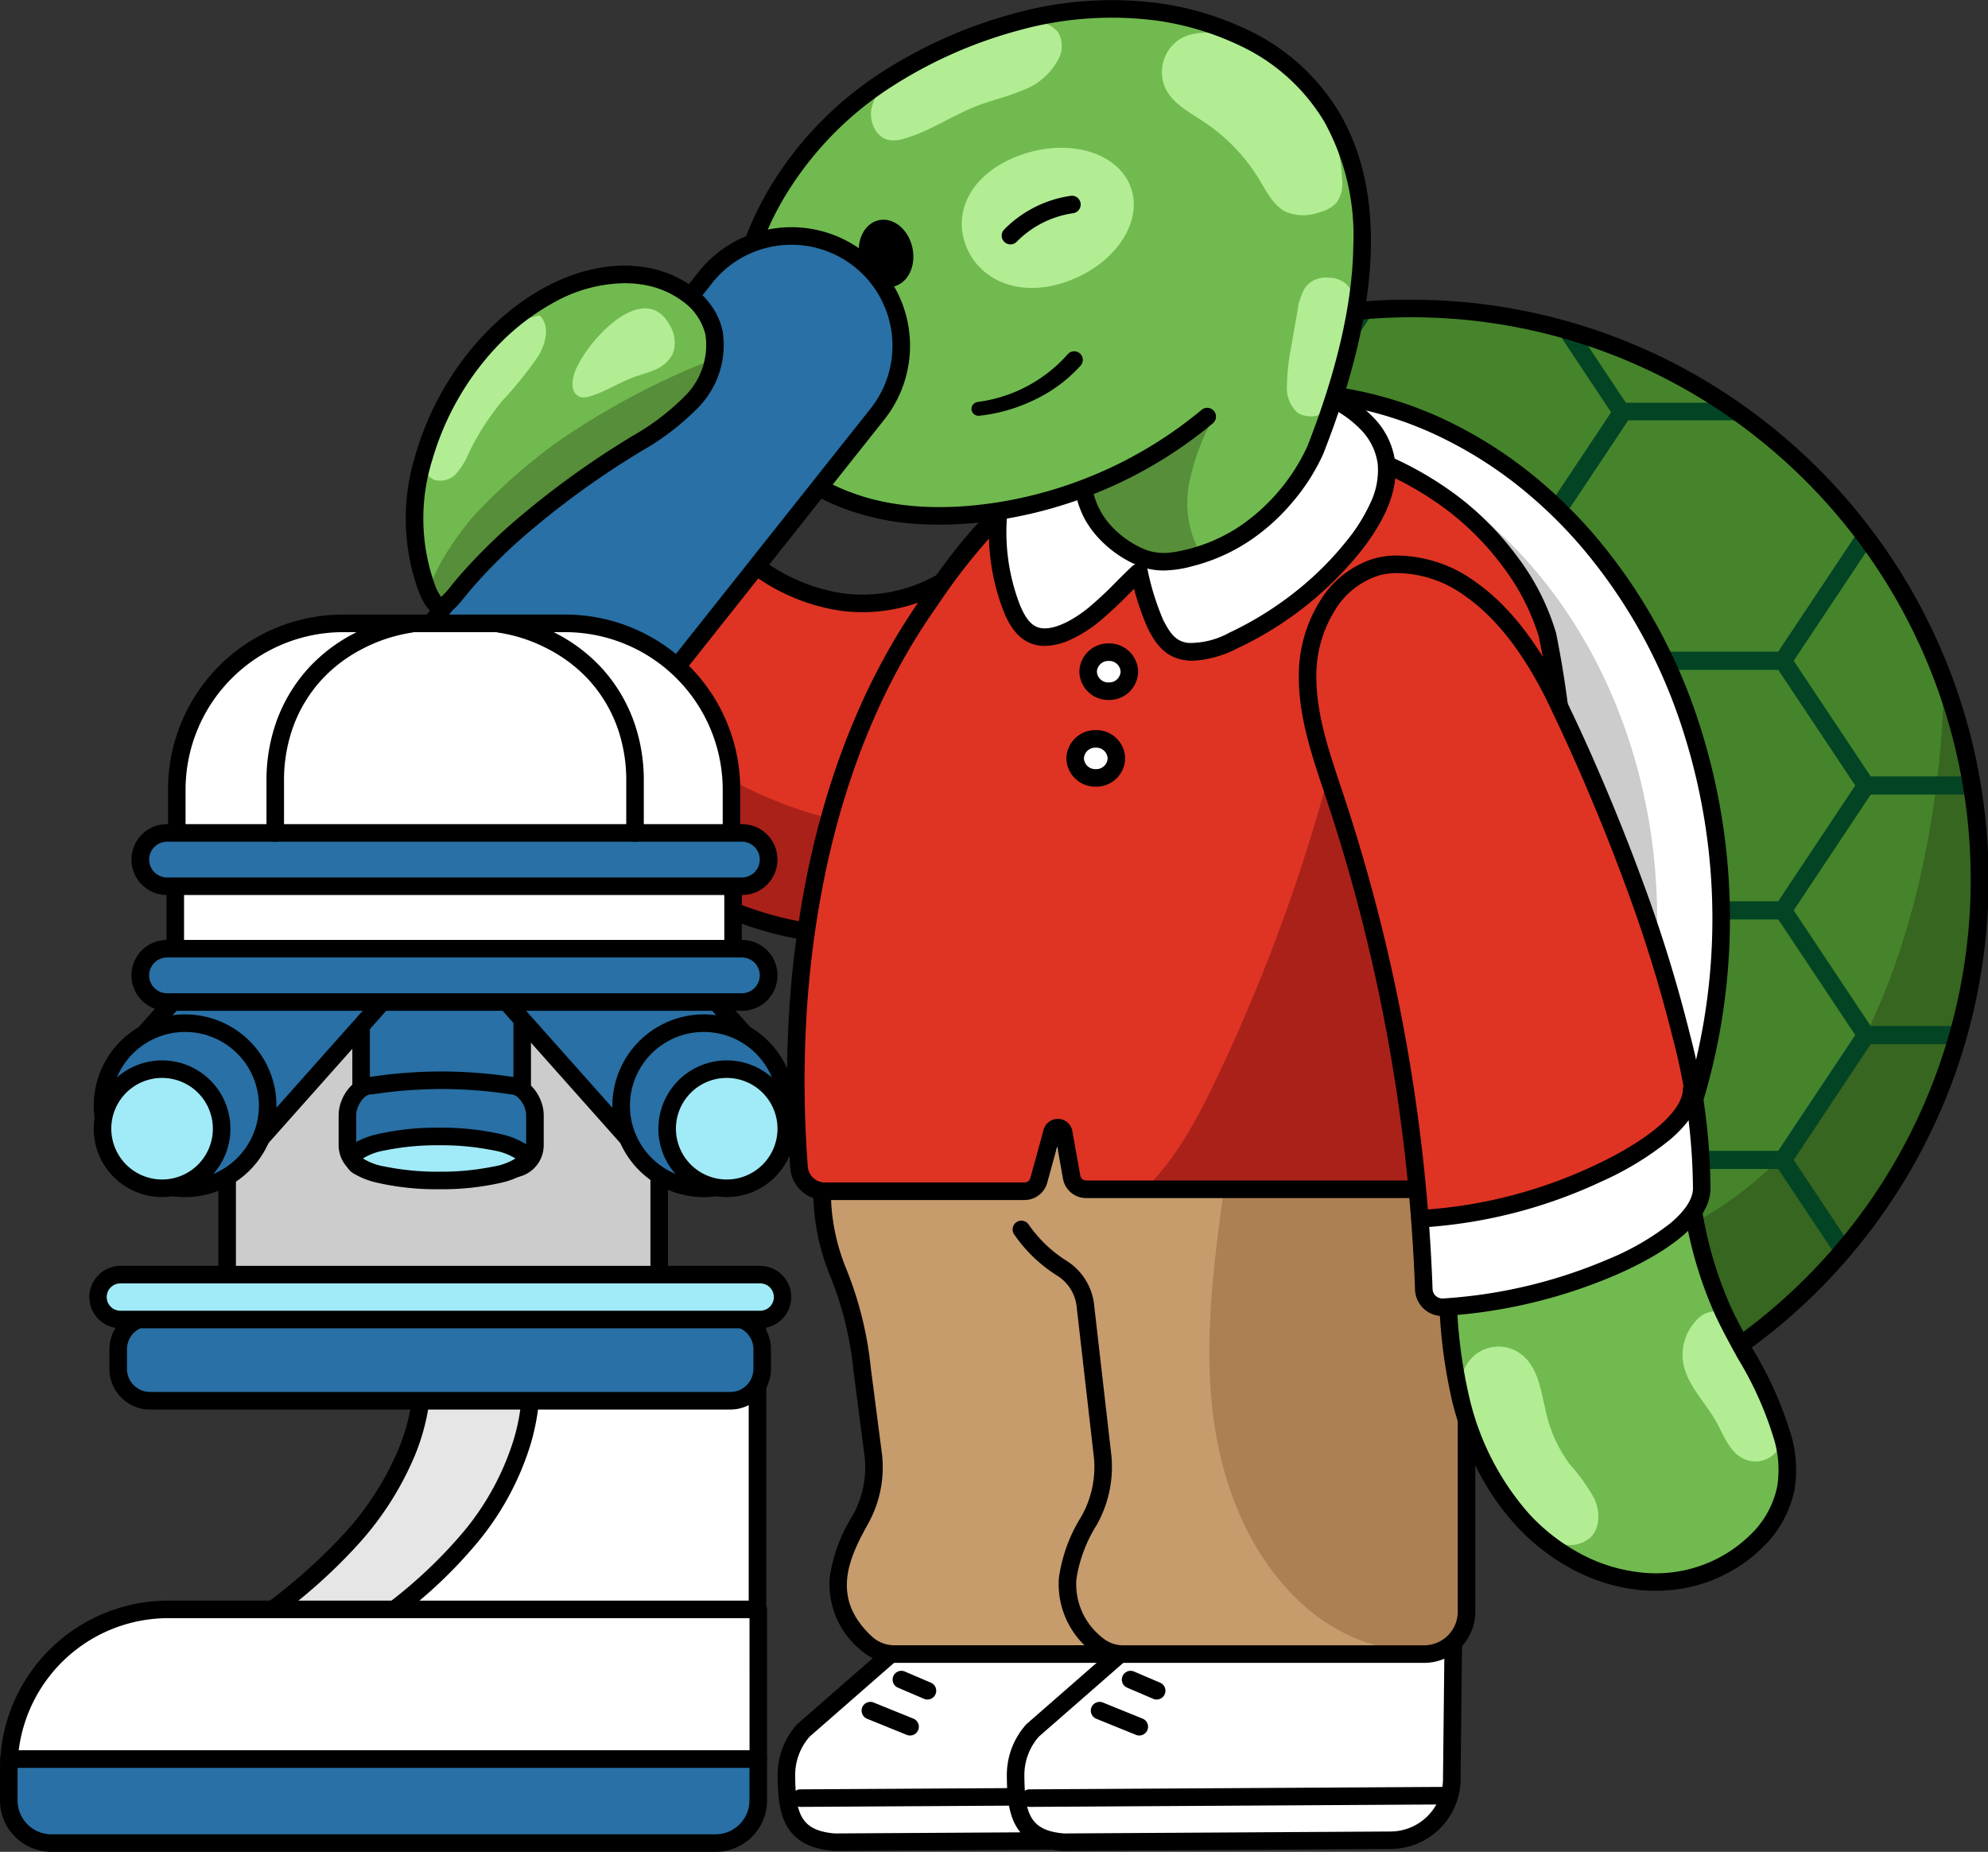 <svg xmlns="http://www.w3.org/2000/svg" xmlns:xlink="http://www.w3.org/1999/xlink" width="226.59" height="211.073" viewBox="0 0 226.59 211.073">
  <rect x="0" y="0" width="226.59" height="211.073" fill="#333333" stroke="none"/>
  <defs>
    <clipPath id="clip-path">
      <path id="パス_52930" data-name="パス 52930" d="M366.073,217.932a64.91,64.91,0,0,1-64.737,65.082c-35.752,0-55.966-29.136-55.966-65.082s20.214-65.082,55.966-65.082A64.91,64.91,0,0,1,366.073,217.932Z" transform="translate(-245.37 -152.85)" fill="none"/>
    </clipPath>
  </defs>
  <g id="chara9-2" transform="translate(-93.94 -102.38)">
    <path id="パス_52904" data-name="パス 52904" d="M366.073,217.932a64.91,64.91,0,0,1-64.737,65.082c-35.752,0-55.966-29.136-55.966-65.082s20.214-65.082,55.966-65.082A64.91,64.91,0,0,1,366.073,217.932Z" transform="translate(-46.543 -15.305)" fill="#45842a"/>
    <path id="パス_52905" data-name="パス 52905" d="M387.635,237.294a65.194,65.194,0,0,0-3.57-21.353c-.166-.173-.325-.345-.5-.511,0,0,.58,76.767-62.713,64.744l-5.794,21.713a61.392,61.392,0,0,0,7.838.49A64.91,64.91,0,0,0,387.635,237.294Z" transform="translate(-68.105 -34.667)" fill="#36661f"/>
    <g id="グループ_10166" data-name="グループ 10166" transform="translate(198.827 137.545)" clip-path="url(#clip-path)">
      <path id="パス_52906" data-name="パス 52906" d="M397.167,148.24h18.2a1,1,0,0,1,.832.446l9.447,14.192a1,1,0,0,1,0,1.108L416.2,178.171a1,1,0,0,1-.832.446h-18.2a1,1,0,0,1-.832-.446l-9.447-14.185a1,1,0,0,1,0-1.108l9.447-14.192A1,1,0,0,1,397.167,148.24Zm17.669,2H397.7l-8.782,13.192,8.781,13.185h17.133l8.781-13.185Z" transform="translate(-289.413 -151.733)" fill="#034424"/>
      <path id="パス_52907" data-name="パス 52907" d="M397.167,189.43h18.2a1,1,0,0,1,.832.446l9.447,14.192a1,1,0,0,1,0,1.108L416.2,219.361a1,1,0,0,1-.832.446h-18.2a1,1,0,0,1-.832-.446l-9.447-14.185a1,1,0,0,1,0-1.108l9.447-14.192A1,1,0,0,1,397.167,189.43Zm17.669,2H397.7l-8.782,13.192,8.781,13.185h17.133l8.781-13.185Z" transform="translate(-289.413 -164.477)" fill="#034424"/>
      <path id="パス_52908" data-name="パス 52908" d="M397.167,230.62h18.2a1,1,0,0,1,.832.446l9.447,14.192a1,1,0,0,1,0,1.108L416.2,260.551a1,1,0,0,1-.832.446h-18.2a1,1,0,0,1-.832-.446l-9.447-14.185a1,1,0,0,1,0-1.108l9.447-14.192A1,1,0,0,1,397.167,230.62Zm17.669,2H397.7l-8.782,13.192L397.7,259h17.133l8.781-13.185Z" transform="translate(-289.413 -177.221)" fill="#034424"/>
      <path id="パス_52909" data-name="パス 52909" d="M397.167,271.81h18.2a1,1,0,0,1,.832.446l9.447,14.192a1,1,0,0,1,0,1.108L416.2,301.741a1,1,0,0,1-.832.446h-18.2a1,1,0,0,1-.832-.446l-9.447-14.185a1,1,0,0,1,0-1.108l9.447-14.192A1,1,0,0,1,397.167,271.81Zm17.669,2H397.7L388.921,287l8.781,13.185h17.133L423.618,287Z" transform="translate(-289.413 -189.966)" fill="#034424"/>
      <path id="パス_52910" data-name="パス 52910" d="M357.217,168.85h18.211a1,1,0,0,1,.832.446l9.441,14.185a1,1,0,0,1,0,1.108l-9.441,14.192a1,1,0,0,1-.833.446H357.217a1,1,0,0,1-.832-.446l-9.447-14.192a1,1,0,0,1,0-1.108l9.447-14.185A1,1,0,0,1,357.217,168.85Zm17.675,2h-17.14l-8.782,13.185,8.782,13.192h17.14l8.775-13.192Z" transform="translate(-277.052 -158.11)" fill="#034424"/>
      <path id="パス_52911" data-name="パス 52911" d="M357.217,210.04h18.211a1,1,0,0,1,.832.446l9.441,14.185a1,1,0,0,1,0,1.108l-9.441,14.192a1,1,0,0,1-.833.446H357.217a1,1,0,0,1-.832-.446l-9.447-14.192a1,1,0,0,1,0-1.108l9.447-14.185A1,1,0,0,1,357.217,210.04Zm17.675,2h-17.14l-8.782,13.185,8.782,13.192h17.14l8.775-13.192Z" transform="translate(-277.052 -170.854)" fill="#034424"/>
      <path id="パス_52912" data-name="パス 52912" d="M357.217,251.23h18.211a1,1,0,0,1,.832.446l9.441,14.185a1,1,0,0,1,0,1.108l-9.441,14.192a1,1,0,0,1-.833.446H357.217a1,1,0,0,1-.832-.446l-9.447-14.192a1,1,0,0,1,0-1.108l9.447-14.185A1,1,0,0,1,357.217,251.23Zm17.675,2h-17.14l-8.782,13.185,8.782,13.192h17.14l8.775-13.192Z" transform="translate(-277.052 -183.598)" fill="#034424"/>
      <path id="パス_52913" data-name="パス 52913" d="M357.217,292.42h18.211a1,1,0,0,1,.832.446l9.441,14.185a1,1,0,0,1,0,1.108l-9.441,14.192a1,1,0,0,1-.833.446H357.217a1,1,0,0,1-.832-.446l-9.447-14.192a1,1,0,0,1,0-1.108l9.447-14.185A1,1,0,0,1,357.217,292.42Zm17.675,2h-17.14l-8.782,13.185,8.782,13.192h17.14l8.775-13.192Z" transform="translate(-277.052 -196.342)" fill="#034424"/>
      <path id="パス_52914" data-name="パス 52914" d="M437.447,168.85h18.211a1,1,0,0,1,.832.446l9.44,14.185a1,1,0,0,1,0,1.108l-9.44,14.192a1,1,0,0,1-.833.446H437.447a1,1,0,0,1-.832-.446l-9.447-14.192a1,1,0,0,1,0-1.108l9.447-14.185A1,1,0,0,1,437.447,168.85Zm17.675,2h-17.14L429.2,184.035l8.782,13.192h17.14l8.775-13.192Z" transform="translate(-301.876 -158.11)" fill="#034424"/>
      <path id="パス_52915" data-name="パス 52915" d="M437.447,210.04h18.211a1,1,0,0,1,.832.446l9.44,14.185a1,1,0,0,1,0,1.108l-9.44,14.192a1,1,0,0,1-.833.446H437.447a1,1,0,0,1-.832-.446l-9.447-14.192a1,1,0,0,1,0-1.108l9.447-14.185A1,1,0,0,1,437.447,210.04Zm17.675,2h-17.14L429.2,225.225l8.782,13.192h17.14l8.775-13.192Z" transform="translate(-301.876 -170.854)" fill="#034424"/>
      <path id="パス_52916" data-name="パス 52916" d="M437.447,251.23h18.211a1,1,0,0,1,.832.446l9.44,14.185a1,1,0,0,1,0,1.108l-9.44,14.192a1,1,0,0,1-.833.446H437.447a1,1,0,0,1-.832-.446l-9.447-14.192a1,1,0,0,1,0-1.108l9.447-14.185A1,1,0,0,1,437.447,251.23Zm17.675,2h-17.14L429.2,266.415l8.782,13.192h17.14l8.775-13.192Z" transform="translate(-301.876 -183.598)" fill="#034424"/>
      <path id="パス_52917" data-name="パス 52917" d="M437.447,292.42h18.211a1,1,0,0,1,.832.446l9.44,14.185a1,1,0,0,1,0,1.108l-9.44,14.192a1,1,0,0,1-.833.446H437.447a1,1,0,0,1-.832-.446l-9.447-14.192a1,1,0,0,1,0-1.108l9.447-14.185A1,1,0,0,1,437.447,292.42Zm17.675,2h-17.14L429.2,307.605l8.782,13.192h17.14l8.775-13.192Z" transform="translate(-301.876 -196.342)" fill="#034424"/>
      <path id="パス_52918" data-name="パス 52918" d="M276.587,127.83h18.2a1,1,0,0,1,.832.446l9.447,14.185a1,1,0,0,1,0,1.108l-9.447,14.192a1,1,0,0,1-.832.446h-18.2a1,1,0,0,1-.832-.446l-9.447-14.192a1,1,0,0,1,0-1.108l9.447-14.185A1,1,0,0,1,276.587,127.83Zm17.669,2H277.123l-8.782,13.185,8.782,13.192h17.133l8.782-13.192Z" transform="translate(-252.106 -145.418)" fill="#034424"/>
      <path id="パス_52919" data-name="パス 52919" d="M276.587,169.02h18.2a1,1,0,0,1,.832.446l9.447,14.185a1,1,0,0,1,0,1.108l-9.447,14.192a1,1,0,0,1-.832.446h-18.2a1,1,0,0,1-.832-.446l-9.447-14.192a1,1,0,0,1,0-1.108l9.447-14.185A1,1,0,0,1,276.587,169.02Zm17.669,2H277.123l-8.781,13.185,8.782,13.192h17.133l8.782-13.192Z" transform="translate(-252.106 -158.162)" fill="#034424"/>
      <path id="パス_52920" data-name="パス 52920" d="M276.587,210.21h18.2a1,1,0,0,1,.832.446l9.447,14.185a1,1,0,0,1,0,1.108l-9.447,14.192a1,1,0,0,1-.832.446h-18.2a1,1,0,0,1-.832-.446l-9.447-14.192a1,1,0,0,1,0-1.108l9.447-14.185A1,1,0,0,1,276.587,210.21Zm17.669,2H277.123L268.341,225.4l8.782,13.192h17.133l8.782-13.192Z" transform="translate(-252.106 -170.907)" fill="#034424"/>
      <path id="パス_52921" data-name="パス 52921" d="M276.587,251.4h18.2a1,1,0,0,1,.832.446l9.447,14.185a1,1,0,0,1,0,1.108l-9.447,14.192a1,1,0,0,1-.832.446h-18.2a1,1,0,0,1-.832-.446l-9.447-14.192a1,1,0,0,1,0-1.108l9.447-14.185A1,1,0,0,1,276.587,251.4Zm17.669,2H277.123l-8.782,13.185,8.782,13.192h17.133l8.782-13.192Z" transform="translate(-252.106 -183.651)" fill="#034424"/>
      <path id="パス_52922" data-name="パス 52922" d="M236.637,148.44h18.211a1,1,0,0,1,.832.446l9.441,14.185a1,1,0,0,1,0,1.108l-9.441,14.185a1,1,0,0,1-.832.446H236.637a1,1,0,0,1-.832-.446l-9.447-14.185a1,1,0,0,1,0-1.109l9.447-14.185A1,1,0,0,1,236.637,148.44Zm17.675,2h-17.14l-8.781,13.185,8.781,13.185h17.14l8.775-13.185Z" transform="translate(-239.745 -151.795)" fill="#034424"/>
      <path id="パス_52923" data-name="パス 52923" d="M236.637,189.62h18.211a1,1,0,0,1,.833.446l9.441,14.192a1,1,0,0,1,0,1.108l-9.441,14.185a1,1,0,0,1-.832.446H236.637a1,1,0,0,1-.832-.446l-9.447-14.185a1,1,0,0,1,0-1.108l9.447-14.192A1,1,0,0,1,236.637,189.62Zm17.675,2h-17.14l-8.782,13.192L237.173,218h17.14l8.775-13.185Z" transform="translate(-239.745 -164.536)" fill="#034424"/>
      <path id="パス_52924" data-name="パス 52924" d="M236.637,230.81h18.211a1,1,0,0,1,.833.446l9.441,14.192a1,1,0,0,1,0,1.108l-9.441,14.185a1,1,0,0,1-.832.446H236.637a1,1,0,0,1-.832-.446l-9.447-14.185a1,1,0,0,1,0-1.108l9.447-14.192A1,1,0,0,1,236.637,230.81Zm17.675,2h-17.14L228.391,246l8.782,13.185h17.14L263.088,246Z" transform="translate(-239.745 -177.28)" fill="#034424"/>
      <path id="パス_52925" data-name="パス 52925" d="M236.637,272h18.211a1,1,0,0,1,.833.446l9.441,14.192a1,1,0,0,1,0,1.108l-9.441,14.185a1,1,0,0,1-.832.446H236.637a1,1,0,0,1-.832-.446l-9.447-14.185a1,1,0,0,1,0-1.108l9.447-14.192A1,1,0,0,1,236.637,272Zm17.675,2h-17.14l-8.782,13.192,8.782,13.185h17.14l8.775-13.185Z" transform="translate(-239.745 -190.024)" fill="#034424"/>
      <path id="パス_52926" data-name="パス 52926" d="M316.867,148.44h18.211a1,1,0,0,1,.832.446l9.441,14.185a1,1,0,0,1,0,1.108l-9.441,14.185a1,1,0,0,1-.832.446H316.867a1,1,0,0,1-.832-.446l-9.447-14.185a1,1,0,0,1,0-1.109l9.447-14.185A1,1,0,0,1,316.867,148.44Zm17.675,2H317.4l-8.781,13.185L317.4,176.81h17.14l8.775-13.185Z" transform="translate(-264.568 -151.795)" fill="#034424"/>
      <path id="パス_52927" data-name="パス 52927" d="M316.867,189.62h18.211a1,1,0,0,1,.833.446l9.441,14.192a1,1,0,0,1,0,1.108l-9.441,14.185a1,1,0,0,1-.832.446H316.867a1,1,0,0,1-.832-.446l-9.447-14.185a1,1,0,0,1,0-1.108l9.447-14.192A1,1,0,0,1,316.867,189.62Zm17.675,2H317.4l-8.782,13.192L317.4,218h17.14l8.775-13.185Z" transform="translate(-264.568 -164.536)" fill="#034424"/>
      <path id="パス_52928" data-name="パス 52928" d="M316.867,230.81h18.211a1,1,0,0,1,.833.446l9.441,14.192a1,1,0,0,1,0,1.108l-9.441,14.185a1,1,0,0,1-.832.446H316.867a1,1,0,0,1-.832-.446l-9.447-14.185a1,1,0,0,1,0-1.108l9.447-14.192A1,1,0,0,1,316.867,230.81Zm17.675,2H317.4L308.621,246l8.782,13.185h17.14L343.318,246Z" transform="translate(-264.568 -177.28)" fill="#034424"/>
      <path id="パス_52929" data-name="パス 52929" d="M316.867,272h18.211a1,1,0,0,1,.833.446l9.441,14.192a1,1,0,0,1,0,1.108l-9.441,14.185a1,1,0,0,1-.832.446H316.867a1,1,0,0,1-.832-.446l-9.447-14.185a1,1,0,0,1,0-1.108l9.447-14.192A1,1,0,0,1,316.867,272Zm17.675,2H317.4l-8.782,13.192,8.781,13.185h17.14l8.775-13.185Z" transform="translate(-264.568 -190.024)" fill="#034424"/>
    </g>
    <path id="パス_52931" data-name="パス 52931" d="M301.336,151.85a65.214,65.214,0,0,1,36.757,11.287A66.2,66.2,0,0,1,326.926,278.82a65.032,65.032,0,0,1-25.589,5.194,56,56,0,0,1-24.257-5.211,51.22,51.22,0,0,1-17.911-14.221,63.577,63.577,0,0,1-11.035-21.015,89.188,89.188,0,0,1,0-51.269,63.576,63.576,0,0,1,11.035-21.015,51.22,51.22,0,0,1,17.911-14.222A56,56,0,0,1,301.336,151.85Zm0,130.164a63.214,63.214,0,0,0,35.633-10.942,64.251,64.251,0,0,0,0-106.281,63.214,63.214,0,0,0-35.633-10.942c-16.683,0-30.726,6.463-40.613,18.69A61.588,61.588,0,0,0,250.041,192.9a87.193,87.193,0,0,0,0,50.066,61.588,61.588,0,0,0,10.683,20.359C270.61,275.551,284.654,282.014,301.336,282.014Z" transform="translate(-46.543 -15.305)"/>
    <ellipse id="楕円形_452" data-name="楕円形 452" cx="50.179" cy="60.068" rx="50.179" ry="60.068" transform="translate(189.759 147.027)" fill="#fff"/>
    <path id="楕円形_452_-_アウトライン" data-name="楕円形 452 - アウトライン" d="M50.179-1A43.875,43.875,0,0,1,70.163,3.828a49.287,49.287,0,0,1,8.7,5.653,54.8,54.8,0,0,1,7.565,7.471,62.658,62.658,0,0,1,10.929,19.4,72.29,72.29,0,0,1,0,47.429,62.658,62.658,0,0,1-10.929,19.4,54.8,54.8,0,0,1-7.565,7.471,49.287,49.287,0,0,1-8.7,5.653,43.769,43.769,0,0,1-39.967,0,49.287,49.287,0,0,1-8.7-5.653,54.8,54.8,0,0,1-7.565-7.471A62.658,62.658,0,0,1,3,83.783,72.29,72.29,0,0,1,3,36.354a62.658,62.658,0,0,1,10.929-19.4,54.8,54.8,0,0,1,7.565-7.471,49.287,49.287,0,0,1,8.7-5.653A43.875,43.875,0,0,1,50.179-1Zm0,120.137a41.893,41.893,0,0,0,19.08-4.613,47.284,47.284,0,0,0,8.347-5.424,52.8,52.8,0,0,0,7.288-7.2A60.665,60.665,0,0,0,95.472,83.117a70.29,70.29,0,0,0,0-46.1A60.666,60.666,0,0,0,84.894,18.235a52.8,52.8,0,0,0-7.288-7.2,47.285,47.285,0,0,0-8.347-5.424,41.769,41.769,0,0,0-38.16,0,47.285,47.285,0,0,0-8.347,5.424,52.8,52.8,0,0,0-7.288,7.2A60.666,60.666,0,0,0,4.886,37.02a70.29,70.29,0,0,0,0,46.1A60.665,60.665,0,0,0,15.465,101.9a52.8,52.8,0,0,0,7.288,7.2,47.284,47.284,0,0,0,8.347,5.424A41.893,41.893,0,0,0,50.179,119.137Z" transform="translate(189.759 147.027)"/>
    <ellipse id="楕円形_453" data-name="楕円形 453" cx="46.533" cy="55.704" rx="46.533" ry="55.704" transform="translate(189.759 151.392)" fill="#ccc"/>
    <path id="パス_52932" data-name="パス 52932" d="M236.788,372.732l-11.561,10.1a7.641,7.641,0,0,0-1.948,5.145h0c.028,4.22.553,7.2,5.463,7.6l37.292-.221A7,7,0,0,0,273,388.311l.173-15.911" transform="translate(-39.708 -83.233)" fill="#fff"/>
    <path id="パス_52933" data-name="パス 52933" d="M228.743,396.583q-.041,0-.081,0c-2.628-.214-4.379-1.155-5.351-2.874-.833-1.473-1.014-3.352-1.03-5.72a8.629,8.629,0,0,1,2.2-5.818,1,1,0,0,1,.088-.087l11.561-10.1a1,1,0,1,1,1.316,1.506l-11.512,10.061a6.632,6.632,0,0,0-1.654,4.427c.029,4.389.662,6.284,4.5,6.611l37.248-.221A6,6,0,0,0,272,388.319c0-.006,0-.012,0-.018l.173-15.911a1,1,0,0,1,1-.989h.011a1,1,0,0,1,.989,1.011l-.173,15.9a8,8,0,0,1-7.956,8.049l-37.292.221Z" transform="translate(-39.708 -83.233)"/>
    <path id="線_1349" data-name="線 1349" d="M0,1.276A1,1,0,0,1-1,.282,1,1,0,0,1-.006-.724L46.941-1a1,1,0,0,1,1.006.994A1,1,0,0,1,46.953,1L.006,1.276Z" transform="translate(185.174 307.053)"/>
    <path id="線_1350" data-name="線 1350" d="M4.523,2.837a1,1,0,0,1-.376-.074L-.376.927a1,1,0,0,1-.55-1.3,1,1,0,0,1,1.3-.55L4.9.91a1,1,0,0,1-.377,1.927Z" transform="translate(193.143 297.357)"/>
    <path id="線_1351" data-name="線 1351" d="M2.969,2.271a1,1,0,0,1-.393-.081L-.393.919A1,1,0,0,1-.919-.393,1,1,0,0,1,.393-.919L3.363.351a1,1,0,0,1-.394,1.92Z" transform="translate(196.679 293.821)"/>
    <path id="パス_52934" data-name="パス 52934" d="M228.921,288.7s-1.692,13.8,1.215,15.552a5.781,5.781,0,0,1,2.707,4.441l1.961,17.113a12.512,12.512,0,0,1-1.575,7.258c-2.141,3.84-4.592,9.061.794,13.992a4.7,4.7,0,0,0,3.17,1.188h34.247a4.828,4.828,0,0,0,4.827-4.827V315.9a17.194,17.194,0,0,1,2.452-8.8c2.01-3.37,4.668-8.6,5.559-13.957" transform="translate(-41.302 -57.337)" fill="#c69c6d"/>
    <path id="パス_52935" data-name="パス 52935" d="M271.675,349.73H237.428a5.746,5.746,0,0,1-3.91-1.508,9.7,9.7,0,0,1-3.47-8.29,18.223,18.223,0,0,1,2.606-7,11.248,11.248,0,0,0,1.384-6.543l-1.3-10.03c0-.011,0-.023,0-.035a39.212,39.212,0,0,0-2.7-10.835,25.281,25.281,0,0,1-1.161-15.484,1,1,0,0,1,1.942.476,23.293,23.293,0,0,0,1.076,14.265,41.223,41.223,0,0,1,2.828,11.373l1.3,10.031q0,.018,0,.037a13.241,13.241,0,0,1-1.629,7.721c-2.313,4.128-4.182,8.521.477,12.838a3.75,3.75,0,0,0,2.552.977h34.247A3.832,3.832,0,0,0,275.5,343.9V316.389a18.212,18.212,0,0,1,2.593-9.31,41.521,41.521,0,0,0,5.432-13.609,1,1,0,0,1,1.973.328,43.5,43.5,0,0,1-5.687,14.305,16.211,16.211,0,0,0-2.311,8.286V343.9A5.834,5.834,0,0,1,271.675,349.73Z" transform="translate(-41.529 -57.816)"/>
    <path id="パス_52936" data-name="パス 52936" d="M274.618,372.732l-11.561,10.1a7.641,7.641,0,0,0-1.947,5.145h0c.028,4.22.552,7.2,5.463,7.6l37.292-.221a7,7,0,0,0,6.961-7.051L311,372.4" transform="translate(-51.413 -83.233)" fill="#fff"/>
    <path id="パス_52937" data-name="パス 52937" d="M266.573,396.583q-.041,0-.081,0c-2.628-.214-4.379-1.155-5.351-2.874-.833-1.473-1.014-3.352-1.03-5.72a8.629,8.629,0,0,1,2.2-5.818,1,1,0,0,1,.088-.087l11.561-10.1a1,1,0,0,1,1.316,1.506l-11.512,10.061a6.632,6.632,0,0,0-1.654,4.427c.029,4.389.662,6.284,4.5,6.611l37.248-.221a6,6,0,0,0,5.967-6.044c0-.006,0-.012,0-.018L310,372.389a1,1,0,0,1,1-.989h.011a1,1,0,0,1,.989,1.011l-.173,15.9a8,8,0,0,1-7.956,8.049l-37.292.221Z" transform="translate(-51.413 -83.233)"/>
    <path id="線_1352" data-name="線 1352" d="M0,1.276A1,1,0,0,1-1,.282,1,1,0,0,1-.006-.724L46.941-1a1,1,0,0,1,1.006.994A1,1,0,0,1,46.953,1L.006,1.276Z" transform="translate(211.299 307.053)"/>
    <path id="線_1353" data-name="線 1353" d="M4.523,2.837a1,1,0,0,1-.376-.074L-.376.927a1,1,0,0,1-.55-1.3,1,1,0,0,1,1.3-.55L4.9.91a1,1,0,0,1-.377,1.927Z" transform="translate(219.269 297.357)"/>
    <path id="線_1354" data-name="線 1354" d="M2.969,2.271a1,1,0,0,1-.393-.081L-.393.919A1,1,0,0,1-.919-.393,1,1,0,0,1,.393-.919L3.363.351a1,1,0,0,1-.394,1.92Z" transform="translate(222.805 293.821)"/>
    <path id="パス_52938" data-name="パス 52938" d="M262.05,301.828a15.776,15.776,0,0,0,4.613,4.427,5.781,5.781,0,0,1,2.707,4.441l1.961,17.113a12.512,12.512,0,0,1-1.575,7.258c-2.141,3.84-4.592,9.061.794,13.992a4.7,4.7,0,0,0,3.17,1.188h34.247a4.828,4.828,0,0,0,4.827-4.827V317.905a17.193,17.193,0,0,1,2.452-8.8c2.01-3.37,4.668-8.6,5.559-13.957" transform="translate(-51.704 -59.332)" fill="#c69c6d"/>
    <path id="パス_52939" data-name="パス 52939" d="M294.767,297.89c-1.133,8.37-2.265,16.837-1.34,25.235s4.144,16.837,10.449,22.451c4.358,3.881,10.566,6.236,16.112,4.441a3.665,3.665,0,0,0,1.526-.829,3.769,3.769,0,0,0,.739-1.229c2.141-5.041-.083-10.739-.262-16.215a99.815,99.815,0,0,1,.345-15.677c.615-5.352.041-11.167,1.084-16.45" transform="translate(-61.306 -60.18)" fill="#ad8053"/>
    <path id="パス_52940" data-name="パス 52940" d="M307.968,351.246H273.721a5.674,5.674,0,0,1-3.844-1.449,9.721,9.721,0,0,1-3.542-8.23,17.83,17.83,0,0,1,2.549-6.988,11.464,11.464,0,0,0,1.453-6.668l-1.96-17.1,0-.023a4.79,4.79,0,0,0-2.23-3.676,16.7,16.7,0,0,1-4.937-4.742,1,1,0,0,1,1.683-1.08h0a14.9,14.9,0,0,0,4.29,4.112,6.8,6.8,0,0,1,3.184,5.193l1.96,17.1,0,.021a13.453,13.453,0,0,1-1.7,7.839,16.1,16.1,0,0,0-2.3,6.184,7.723,7.723,0,0,0,2.9,6.581,3.679,3.679,0,0,0,2.495.925h34.247a3.832,3.832,0,0,0,3.827-3.827V317.905a18.212,18.212,0,0,1,2.593-9.31,41.52,41.52,0,0,0,5.432-13.609,1,1,0,0,1,1.973.328,43.5,43.5,0,0,1-5.687,14.305,16.211,16.211,0,0,0-2.31,8.286v27.514A5.834,5.834,0,0,1,307.968,351.246Z" transform="translate(-51.704 -59.332)"/>
    <path id="パス_52941" data-name="パス 52941" d="M233.807,186.915c-2.811,6.519-10.608,10.041-17.631,9.04s-13.1-5.863-16.864-11.885a152.569,152.569,0,0,0-17.9,15.179,4.405,4.405,0,0,0-1.146,1.526,4.274,4.274,0,0,0,.021,2.41,38.9,38.9,0,0,0,55.952,26.547c.311-.159.649-.373.684-.718s-.546-.594-.649-.262" transform="translate(-26.347 -24.964)" fill="#df3423"/>
    <path id="パス_52942" data-name="パス 52942" d="M185.345,201c2.514,4.7,5.1,9.434,8.715,13.349,4.793,5.186,11.215,8.674,17.942,10.822a92.7,92.7,0,0,0,20.835,3.584,2.77,2.77,0,0,1,1.064.228,2.364,2.364,0,0,1,.829.843,8.2,8.2,0,0,1,1.264,3.26,2.642,2.642,0,0,1-.173,1.7,3.016,3.016,0,0,1-1.706,1.153c-11.284,4.178-24.323,3.867-35.027-1.623s-18.722-16.3-20.048-28.252" transform="translate(-26.02 -30.202)" fill="#aa211a"/>
    <path id="パス_52943" data-name="パス 52943" d="M218.334,235.017a40.049,40.049,0,0,1-39.027-31.623,5.167,5.167,0,0,1,.021-2.969,5.333,5.333,0,0,1,1.381-1.888,154.019,154.019,0,0,1,18.016-15.277,1,1,0,0,1,1.434.28,27.331,27.331,0,0,0,6.949,7.548,20.457,20.457,0,0,0,9.208,3.877,16.973,16.973,0,0,0,9.811-1.606,13.976,13.976,0,0,0,6.76-6.84,1,1,0,1,1,1.837.792,14.751,14.751,0,0,1-3.165,4.616,17.217,17.217,0,0,1-4.546,3.225,18.993,18.993,0,0,1-10.979,1.793,22.433,22.433,0,0,1-10.106-4.242,29.174,29.174,0,0,1-6.881-7.2,152.038,152.038,0,0,0-16.933,14.461,3.585,3.585,0,0,0-.911,1.161l0,.011a3.5,3.5,0,0,0,.064,1.841l0,.007a38.053,38.053,0,0,0,54.062,26.094,1,1,0,0,1-.008-.621,1.227,1.227,0,0,1,1.448-.83,1.419,1.419,0,0,1,1.151,1.49,2.017,2.017,0,0,1-1.221,1.508,40.069,40.069,0,0,1-17.649,4.389Q218.69,235.017,218.334,235.017Z" transform="translate(-26.347 -24.964)"/>
    <path id="パス_52944" data-name="パス 52944" d="M239.967,193.683c-12.7,18.025-16.422,42.265-14.772,64.336a2.945,2.945,0,0,0,2.928,2.728h22.79a1.67,1.67,0,0,0,1.609-1.229L254.041,254a.677.677,0,0,1,1.319.062l.912,5.09a1.673,1.673,0,0,0,1.644,1.374h50.669s7.956-34.717,1.927-63.162c0,0-3.619-14.945-22.417-20.974l-32.161,2.928c-7.134,1.685-11.395,7.9-15.974,14.365h0Z" transform="translate(-40.187 -22.588)" fill="#df3423"/>
    <path id="パス_52945" data-name="パス 52945" d="M307.03,207.59a202.46,202.46,0,0,1-16.243,49.889c-2.113,4.434-4.441,8.867-7.887,12.369q19.7-.228,39.4-.463" transform="translate(-58.155 -32.241)" fill="#aa211a"/>
    <path id="パス_52946" data-name="パス 52946" d="M288.1,175.39a1,1,0,0,1,.305.048,39.359,39.359,0,0,1,11.73,5.974,33.776,33.776,0,0,1,7.032,7.139,26.917,26.917,0,0,1,4.321,8.577l.006.028a115.07,115.07,0,0,1,2.264,22.063,180.061,180.061,0,0,1-.95,20.493,191.28,191.28,0,0,1-3.244,21.037,1,1,0,0,1-.975.777H257.916a2.672,2.672,0,0,1-2.627-2.195l-.661-3.692-1.141,4.144a2.679,2.679,0,0,1-2.573,1.964h-22.79A3.945,3.945,0,0,1,224.2,258.1a130.741,130.741,0,0,1-.176-16.961,114.74,114.74,0,0,1,2.2-17.005c2.487-11.909,6.815-22.315,12.865-30.932a1.009,1.009,0,0,1,.058-.093l.312-.441a67.523,67.523,0,0,1,7-8.837,22.879,22.879,0,0,1,4.194-3.376,16.942,16.942,0,0,1,5.055-2.105,1,1,0,0,1,.139-.023L288,175.394Q288.05,175.39,288.1,175.39Zm21.442,22.2a25.667,25.667,0,0,0-4.051-7.943,31.8,31.8,0,0,0-6.612-6.676,37.312,37.312,0,0,0-10.892-5.565l-31.886,2.9a17.13,17.13,0,0,0-8.227,4.933,66.11,66.11,0,0,0-6.781,8.579l-.249.351a1,1,0,0,1-.055.088c-5.926,8.41-10.167,18.6-12.606,30.279a112.736,112.736,0,0,0-2.159,16.708,128.722,128.722,0,0,0,.173,16.7,1.953,1.953,0,0,0,1.931,1.8h22.79a.673.673,0,0,0,.645-.5l1.519-5.517a1.677,1.677,0,0,1,3.268.155l.911,5.086a.672.672,0,0,0,.659.551h49.863a196.684,196.684,0,0,0,3.038-20.044,177.993,177.993,0,0,0,.937-20.252A113.087,113.087,0,0,0,309.537,197.589Z" transform="translate(-40.187 -22.588)"/>
    <path id="パス_52947" data-name="パス 52947" d="M281.29,186.689a30.19,30.19,0,0,0,2.017,6.685c.808,1.568,1.637,2.866,3.6,3.115a9.981,9.981,0,0,0,5.221-1.25,38.749,38.749,0,0,0,13.757-10.78c2.272-2.859,4.1-6.243,3.736-9.461-.394-3.432-3.246-6.029-6.568-7.507" transform="translate(-57.657 -19.834)" fill="#fff"/>
    <path id="パス_52947_-_アウトライン" data-name="パス 52947 - アウトライン" d="M287.557,197.527a6.222,6.222,0,0,1-.769-.047c-2.458-.31-3.506-1.973-4.37-3.649a31.362,31.362,0,0,1-2.11-6.958,1,1,0,0,1,1.965-.37,29.179,29.179,0,0,0,1.923,6.412c.83,1.61,1.467,2.407,2.841,2.581a9.269,9.269,0,0,0,4.671-1.163,38.543,38.543,0,0,0,7.372-4.541,36.3,36.3,0,0,0,6.026-5.956,19.921,19.921,0,0,0,2.723-4.371,8.583,8.583,0,0,0,.8-4.355,6.866,6.866,0,0,0-1.924-3.917,12.509,12.509,0,0,0-4.057-2.789,1,1,0,1,1,.813-1.827,14.517,14.517,0,0,1,4.707,3.252,8.82,8.82,0,0,1,2.448,5.054c.345,3.037-.983,6.467-3.947,10.2a39.57,39.57,0,0,1-14.114,11.063A12.253,12.253,0,0,1,287.557,197.527Z" transform="translate(-57.657 -19.834)"/>
    <path id="パス_52948" data-name="パス 52948" d="M274.142,186.439c-1.6,1.485-3.163,3.253-5.007,4.751-1.941,1.575-4.323,2.831-6.181,2.534-1.664-.262-2.535-1.692-3.156-3.177a24.022,24.022,0,0,1-.656-15.559,15.315,15.315,0,0,1,5.221-8.4,13.785,13.785,0,0,1,9.026-2.507" transform="translate(-50.502 -18.769)" fill="#fff"/>
    <path id="パス_52948_-_アウトライン" data-name="パス 52948 - アウトライン" d="M263.524,194.768a4.6,4.6,0,0,1-.728-.056c-2.245-.354-3.313-2.326-3.921-3.778a25,25,0,0,1-.7-16.211,16.116,16.116,0,0,1,5.585-8.938,14.745,14.745,0,0,1,9.69-2.705,1,1,0,1,1-.126,2,12.722,12.722,0,0,0-8.362,2.308,14.186,14.186,0,0,0-4.858,7.871,23,23,0,0,0,.614,14.907c.691,1.65,1.405,2.42,2.389,2.575,1.325.212,3.341-.657,5.4-2.323a41.728,41.728,0,0,0,3.152-2.945c.589-.59,1.2-1.2,1.806-1.763a1,1,0,1,1,1.359,1.467c-.578.536-1.147,1.106-1.75,1.709a43.253,43.253,0,0,1-3.306,3.085,15.3,15.3,0,0,1-3.347,2.107A7.227,7.227,0,0,1,263.524,194.768Z" transform="translate(-50.502 -18.769)"/>
    <ellipse id="楕円形_454" data-name="楕円形 454" cx="2.348" cy="2.224" rx="2.348" ry="2.224" transform="translate(217.964 176.716)" fill="#fff"/>
    <path id="楕円形_454_-_アウトライン" data-name="楕円形 454 - アウトライン" d="M2.348-1A3.291,3.291,0,0,1,5.7,2.224,3.291,3.291,0,0,1,2.348,5.447,3.291,3.291,0,0,1-1,2.224,3.291,3.291,0,0,1,2.348-1Zm0,4.447A1.292,1.292,0,0,0,3.7,2.224,1.292,1.292,0,0,0,2.348,1,1.292,1.292,0,0,0,1,2.224,1.292,1.292,0,0,0,2.348,3.447Z" transform="translate(217.964 176.716)"/>
    <ellipse id="楕円形_455" data-name="楕円形 455" cx="2.348" cy="2.224" rx="2.348" ry="2.224" transform="translate(216.486 186.599)" fill="#fff"/>
    <path id="楕円形_455_-_アウトライン" data-name="楕円形 455 - アウトライン" d="M2.348-1A3.291,3.291,0,0,1,5.7,2.224,3.291,3.291,0,0,1,2.348,5.447,3.291,3.291,0,0,1-1,2.224,3.291,3.291,0,0,1,2.348-1Zm0,4.447A1.292,1.292,0,0,0,3.7,2.224,1.292,1.292,0,0,0,2.348,1,1.292,1.292,0,0,0,1,2.224,1.292,1.292,0,0,0,2.348,3.447Z" transform="translate(216.486 186.599)"/>
    <path id="パス_52949" data-name="パス 52949" d="M332.492,303.544a58.459,58.459,0,0,0,1.45,15.352,31.368,31.368,0,0,0,7,13.612,21.524,21.524,0,0,0,13.384,7.044,16.409,16.409,0,0,0,13.936-5.207,11.658,11.658,0,0,0,2.714-5.331,13.114,13.114,0,0,0-.29-5.621c-1.3-5.255-4.606-9.758-6.878-14.675a45.606,45.606,0,0,1-3.854-21.257" transform="translate(-73.493 -56.953)" fill="#71ba4f"/>
    <path id="パス_52950" data-name="パス 52950" d="M375.863,318.494a2.861,2.861,0,0,0-3.156.939,5.666,5.666,0,0,0-1.457,4.71c.407,2.569,2.493,4.489,3.757,6.754.877,1.561,1.512,3.474,3.128,4.247a3.144,3.144,0,0,0,4.454-3.342" transform="translate(-85.47 -66.495)" fill="#b2ed94"/>
    <path id="パス_52951" data-name="パス 52951" d="M334.684,328.78a4.247,4.247,0,0,1,6.671-3.826c2.238,1.568,2.431,4.724,3.128,7.362a15.606,15.606,0,0,0,2.535,5.262,22.855,22.855,0,0,1,2.8,3.895c.67,1.457.718,3.37-.435,4.482a3.584,3.584,0,0,1-3.412.684,7.957,7.957,0,0,1-3.073-1.892,21.887,21.887,0,0,1-6.423-10.421" transform="translate(-74.173 -68.321)" fill="#b2ed94"/>
    <path id="パス_52952" data-name="パス 52952" d="M356.065,340.641a18.117,18.117,0,0,1-1.844-.094,20.6,20.6,0,0,1-7.678-2.409,24.112,24.112,0,0,1-6.341-4.954,28.949,28.949,0,0,1-4.489-6.583,36.435,36.435,0,0,1-2.74-7.461,58.667,58.667,0,0,1-1.48-15.615,1,1,0,0,1,2,.038,56.755,56.755,0,0,0,1.42,15.09,30.446,30.446,0,0,0,6.763,13.18,22.116,22.116,0,0,0,5.815,4.545,18.616,18.616,0,0,0,6.934,2.18A15.372,15.372,0,0,0,367.5,333.69a10.642,10.642,0,0,0,2.488-4.868,12.126,12.126,0,0,0-.279-5.189,39.713,39.713,0,0,0-4.205-9.477c-.893-1.623-1.817-3.3-2.61-5.019a46.656,46.656,0,0,1-3.945-21.725,1,1,0,1,1,2,.1,44.651,44.651,0,0,0,3.763,20.789c.764,1.653,1.67,3.3,2.547,4.893a41.816,41.816,0,0,1,4.395,9.961,14.09,14.09,0,0,1,.3,6.051,12.638,12.638,0,0,1-2.941,5.8A17.218,17.218,0,0,1,356.065,340.641Z" transform="translate(-73.493 -56.953)"/>
    <path id="パス_52953" data-name="パス 52953" d="M353.376,256.07c-3.294-20.159-15.1-44.219-15.1-44.219-9.289-20.518-21.188-16.485-21.188-16.485-4.793,1.436-7.569,6.72-7.783,11.719s1.568,9.834,3.142,14.585a201.268,201.268,0,0,1,9.62,47.886,52.409,52.409,0,0,0,12.465-1.927c12.1-3.826,16.947-8.708,18.847-11.568Z" transform="translate(-66.318 -28.36)" fill="#df3423"/>
    <path id="パス_52954" data-name="パス 52954" d="M330.486,307.067c11.906-.47,29.337-7.127,29.461-13.494a57.234,57.234,0,0,0-.836-10.173c-1.892,2.859-6.74,7.742-18.846,11.568a52.41,52.41,0,0,1-12.465,1.927q.311,4.061.47,8.121a2.123,2.123,0,0,0,2.217,2.044Z" transform="translate(-72.047 -55.697)" fill="#fff"/>
    <path id="パス_52955" data-name="パス 52955" d="M324.672,280.747a3.113,3.113,0,0,1-3.127-3.011,199.925,199.925,0,0,0-10.039-55.728q-.184-.556-.371-1.113c-1.485-4.442-3.02-9.036-2.821-13.829a16.023,16.023,0,0,1,2.318-7.679,11.049,11.049,0,0,1,6.156-4.946,9.567,9.567,0,0,1,2.823-.369,15.382,15.382,0,0,1,8.91,3.064c4.083,2.889,7.671,7.7,10.667,14.311.2.4,4.229,8.7,8.159,19.374a164.148,164.148,0,0,1,5.532,17.817,71.067,71.067,0,0,1,2.344,17.639q0,.011,0,.021c-.116,4.516-6.886,8.094-10.917,9.827a58.992,58.992,0,0,1-19.5,4.619Zm-7.264-84.4-.032.01a9.082,9.082,0,0,0-5.045,4.09,13.992,13.992,0,0,0-2.019,6.706c-.183,4.426,1.292,8.841,2.72,13.112q.187.56.372,1.118a201.925,201.925,0,0,1,10.14,56.286,1.122,1.122,0,0,0,1.177,1.081,56.857,56.857,0,0,0,18.795-4.458,29.771,29.771,0,0,0,7.087-4.081c1.691-1.4,2.6-2.78,2.621-3.976,0-.005,0-.011,0-.016a69.189,69.189,0,0,0-2.288-17.106,162.161,162.161,0,0,0-5.465-17.6c-3.973-10.79-8.044-19.116-8.084-19.2l-.013-.028c-2.848-6.286-6.214-10.834-10.006-13.517a13.4,13.4,0,0,0-7.755-2.7A7.9,7.9,0,0,0,317.408,196.343Z" transform="translate(-66.322 -28.369)"/>
    <path id="パス_52956" data-name="パス 52956" d="M328.989,297.448a1,1,0,0,1-.039-2,54.145,54.145,0,0,0,19.122-5.022c6.176-2.872,10.042-6.184,10.09-8.646a1,1,0,1,1,2,.039c-.036,1.816-1.193,3.716-3.441,5.645a34.719,34.719,0,0,1-7.805,4.775,56.267,56.267,0,0,1-19.887,5.207Z" transform="translate(-72.415 -55.202)"/>
    <path id="パス_52957" data-name="パス 52957" d="M268.653,149.929a49.2,49.2,0,0,1-23.916,10.794c-5.559.856-11.623.815-16.892-1.16s-9.358-5.255-11.395-10.5a25.618,25.618,0,0,1-1.423-11.381c1.243-10.608,7.921-20.214,16.871-26.043a49.994,49.994,0,0,1,31-7.852c7.272.663,35.842,7.769,17.072,51.988,0,0-2.859,8.329-13.508,10.849a7.749,7.749,0,0,1-6.063-1.036c-2.576-1.706-6.312-2.017-6.4-6.906" transform="translate(-37.112 -0.07)" fill="#71ba4f"/>
    <path id="パス_52958" data-name="パス 52958" d="M271.513,130.892c1.4,4.005-1.913,8.8-7.4,10.711s-10.083-.318-11.485-4.323.939-8.26,6.423-10.173,11.063-.221,12.458,3.778Z" transform="translate(-48.667 -7.096)" fill="#b2ed94"/>
    <path id="パス_52959" data-name="パス 52959" d="M310.4,147.74a2.874,2.874,0,0,0-2.438,1.16,7.008,7.008,0,0,0-.877,2.721c-.242,1.354-.476,2.714-.711,4.068a24.088,24.088,0,0,0-.477,4.33,3.829,3.829,0,0,0,1.209,3.135,2.986,2.986,0,0,0,3.688-.539,7.232,7.232,0,0,0,1.72-3.6c.7-2.942,3.322-11.333-2.113-11.271Z" transform="translate(-65.271 -13.724)" fill="#b2ed94"/>
    <path id="パス_52960" data-name="パス 52960" d="M239.324,111.641a8.842,8.842,0,0,0-2.051,3.867c-.221,1.457.546,3.184,1.989,3.488a3.764,3.764,0,0,0,1.809-.173c2.907-.843,5.442-2.631,8.266-3.722,1.727-.663,3.55-1.064,5.249-1.8a7.5,7.5,0,0,0,4.054-3.591,3.16,3.16,0,0,0-.069-2.99,3.47,3.47,0,0,0-3.273-1.188c-1.215.117-2.383.559-3.6.663" transform="translate(-44.026 -0.656)" fill="#b2ed94"/>
    <path id="パス_52961" data-name="パス 52961" d="M293.336,107.66c-2.023-.352-4.247-.67-6.015.387a4.491,4.491,0,0,0-1.713,5.525c.836,1.823,2.783,2.818,4.454,3.93a21,21,0,0,1,6.347,6.65c.836,1.4,1.623,2.983,3.1,3.653a5.411,5.411,0,0,0,3.771-.035,3.735,3.735,0,0,0,1.92-1.119,3.928,3.928,0,0,0,.594-2.6,18.005,18.005,0,0,0-5.656-12.389" transform="translate(-58.881 -1.219)" fill="#b2ed94"/>
    <path id="パス_52962" data-name="パス 52962" d="M287.334,170.98a25.493,25.493,0,0,0-2.721,7.348,11.8,11.8,0,0,0,1.057,7.645,8.3,8.3,0,0,1-12.555-7.583" transform="translate(-55.123 -20.914)" fill="#568e39"/>
    <path id="パス_52963" data-name="パス 52963" d="M263.7,167.406a7.963,7.963,0,0,1-3.586-.849,13.054,13.054,0,0,1-3.975-2.988,10.387,10.387,0,0,1-2.307-4.172,49.733,49.733,0,0,1-8.94,2.243,43.041,43.041,0,0,1-8.759.492,28.918,28.918,0,0,1-8.636-1.7,22.751,22.751,0,0,1-7.223-4.211,17.659,17.659,0,0,1-4.753-6.861,26.684,26.684,0,0,1-1.484-11.859,33.53,33.53,0,0,1,1.96-7.963,37.1,37.1,0,0,1,3.744-7.286,40.522,40.522,0,0,1,11.615-11.516,53.471,53.471,0,0,1,15.177-6.792,41.629,41.629,0,0,1,16.508-1.213,34.435,34.435,0,0,1,10.182,3.038,24.1,24.1,0,0,1,10.514,9.5c5.312,9.072,4.7,22.108-1.823,38.746l0,.011a22.978,22.978,0,0,1-3.425,5.444,23.509,23.509,0,0,1-4.633,4.291,20.984,20.984,0,0,1-6.943,3.165A13.122,13.122,0,0,1,263.7,167.406Zm-7.986-8.713a8.393,8.393,0,0,0,1.918,3.546,11.038,11.038,0,0,0,3.361,2.522c1.8.881,3.295.759,5.43.225a18.989,18.989,0,0,0,6.249-2.841,22.406,22.406,0,0,0,7.382-8.868c3.385-8.64,5.151-16.33,5.247-22.859a26.844,26.844,0,0,0-3.292-14.138,22.135,22.135,0,0,0-9.665-8.715,32.412,32.412,0,0,0-9.58-2.854,39.645,39.645,0,0,0-15.716,1.164,51.446,51.446,0,0,0-14.6,6.535,38.506,38.506,0,0,0-11.037,10.942,33.363,33.363,0,0,0-5.387,14.379,24.528,24.528,0,0,0,1.361,10.9,15.679,15.679,0,0,0,4.219,6.093,20.771,20.771,0,0,0,6.594,3.831c4.495,1.685,10.162,2.068,16.39,1.109a48.2,48.2,0,0,0,23.427-10.573,1,1,0,0,1,1.282,1.535,49.8,49.8,0,0,1-11.455,7.165Q256.785,158.267,255.712,158.693Z" transform="translate(-37.112)"/>
    <path id="パス_52964" data-name="パス 52964" d="M254.526,165.676a16.518,16.518,0,0,0,10.262-5.428.98.98,0,1,1,1.492,1.271,16.717,16.717,0,0,1-5.3,3.93,19.114,19.114,0,0,1-6.278,1.8.8.8,0,0,1-.87-.7.788.788,0,0,1,.691-.863h0Z" transform="translate(-49.159 -17.482)"/>
    <ellipse id="楕円形_456" data-name="楕円形 456" cx="3.073" cy="3.874" rx="3.073" ry="3.874" transform="matrix(0.977, -0.213, 0.213, 0.977, 191.105, 128.131)"/>
    <path id="パス_52965" data-name="パス 52965" d="M260.26,140.23a1,1,0,0,1-.713-1.7,13.321,13.321,0,0,1,7.6-3.839,1,1,0,0,1,.279,1.98,11.311,11.311,0,0,0-6.456,3.26A1,1,0,0,1,260.26,140.23Z" transform="translate(-51.15 -9.993)"/>
    <path id="パス_52966" data-name="パス 52966" d="M152.835,324.579s3.674,15.925-22.355,31.844h46.85V319.71" transform="translate(-10.996 -66.931)" fill="#e6e6e6"/>
    <path id="パス_52966_-_アウトライン" data-name="パス 52966 - アウトライン" d="M177.33,357.422H130.48a1,1,0,0,1-.522-1.853,62.813,62.813,0,0,0,14.248-11.5,33.41,33.41,0,0,0,6.281-9.9c2.2-5.618,1.382-9.327,1.373-9.363a1,1,0,0,1,1.949-.45c.04.175.96,4.354-1.46,10.541a35.393,35.393,0,0,1-6.648,10.5,61.225,61.225,0,0,1-11.8,10.027H176.33V319.71a1,1,0,0,1,2,0v36.712A1,1,0,0,1,177.33,357.422Z" transform="translate(-10.996 -66.931)"/>
    <path id="パス_52967" data-name="パス 52967" d="M171.222,322.776S176.7,340.5,150.67,356.422h46.85V319.71" transform="translate(-17.243 -66.931)" fill="#fff"/>
    <path id="パス_52967_-_アウトライン" data-name="パス 52967 - アウトライン" d="M197.52,357.422H150.67a1,1,0,0,1-.522-1.853A53.95,53.95,0,0,0,164.017,343.9a30.554,30.554,0,0,0,5.691-10.421,22.516,22.516,0,0,0,.972-7.511,13.416,13.416,0,0,0-.413-2.9,1,1,0,1,1,1.912-.588c.06.193,1.436,4.794-.511,11.428a32.4,32.4,0,0,1-6.026,11.166,52.777,52.777,0,0,1-11.569,10.348H196.52V319.71a1,1,0,0,1,2,0v36.712A1,1,0,0,1,197.52,357.422Z" transform="translate(-17.243 -66.931)"/>
    <rect id="長方形_7072" data-name="長方形 7072" width="49.247" height="37.658" transform="translate(119.829 210.735)" fill="#ccc"/>
    <path id="長方形_7072_-_アウトライン" data-name="長方形 7072 - アウトライン" d="M0-1H49.247a1,1,0,0,1,1,1V37.658a1,1,0,0,1-1,1H0a1,1,0,0,1-1-1V0A1,1,0,0,1,0-1ZM48.247,1H1V36.658H48.247Z" transform="translate(119.829 210.735)"/>
    <rect id="長方形_7073" data-name="長方形 7073" width="73.404" height="9.503" rx="3.63" transform="translate(107.412 252.537)" fill="#2870a5"/>
    <path id="長方形_7073_-_アウトライン" data-name="長方形 7073 - アウトライン" d="M3.63-1H69.774A4.635,4.635,0,0,1,74.4,3.63V5.873a4.635,4.635,0,0,1-4.63,4.63H3.63A4.635,4.635,0,0,1-1,5.873V3.63A4.635,4.635,0,0,1,3.63-1ZM69.774,8.5a2.633,2.633,0,0,0,2.63-2.63V3.63A2.633,2.633,0,0,0,69.774,1H3.63A2.633,2.633,0,0,0,1,3.63V5.873A2.633,2.633,0,0,0,3.63,8.5Z" transform="translate(107.412 252.537)"/>
    <rect id="長方形_7074" data-name="長方形 7074" width="78.121" height="5.117" rx="2.559" transform="translate(105.064 247.661)" fill="#a1eaf7"/>
    <path id="長方形_7074_-_アウトライン" data-name="長方形 7074 - アウトライン" d="M2.559-1h73a3.559,3.559,0,0,1,0,7.117h-73A3.559,3.559,0,0,1,2.559-1Zm73,5.117a1.559,1.559,0,0,0,0-3.117h-73a1.559,1.559,0,0,0,0,3.117Z" transform="translate(105.064 247.661)"/>
    <rect id="長方形_7075" data-name="長方形 7075" width="18.363" height="21.478" transform="translate(135.098 207.317)" fill="#2870a5"/>
    <path id="長方形_7075_-_アウトライン" data-name="長方形 7075 - アウトライン" d="M0-1H18.363a1,1,0,0,1,1,1V21.478a1,1,0,0,1-1,1H0a1,1,0,0,1-1-1V0A1,1,0,0,1,0-1ZM17.363,1H1V20.478H17.363Z" transform="translate(135.098 207.317)"/>
    <path id="パス_52968" data-name="パス 52968" d="M169.511,290.323H153.523a2.692,2.692,0,0,1-2.693-2.693V284.2c0-1.485,1.2-3.37,2.693-3.37l.919-.124a52.462,52.462,0,0,1,15.069.124h0c1.485,0,2.693,1.885,2.693,3.37v3.432A2.692,2.692,0,0,1,169.511,290.323Z" transform="translate(-17.292 -54.713)" fill="#2870a5"/>
    <path id="パス_52968_-_アウトライン" data-name="パス 52968 - アウトライン" d="M169.511,291.323H153.523a3.7,3.7,0,0,1-3.693-3.693V284.2c0-2,1.575-4.314,3.618-4.369l.859-.116a53.467,53.467,0,0,1,15.288.117c2.039.063,3.609,2.375,3.609,4.369v3.432A3.7,3.7,0,0,1,169.511,291.323Zm-7.958-10.1a51.735,51.735,0,0,0-6.975.474l-.92.124a1,1,0,0,1-.134.009c-.84,0-1.693,1.379-1.693,2.37v3.432a1.7,1.7,0,0,0,1.693,1.693h15.987a1.7,1.7,0,0,0,1.693-1.693V284.2c0-1.085-.918-2.37-1.693-2.37a1,1,0,0,1-.152-.012A51.536,51.536,0,0,0,161.552,281.22Z" transform="translate(-17.292 -54.713)"/>
    <path id="パス_52969" data-name="パス 52969" d="M116.7,276.06h0a8.926,8.926,0,0,1-.981-12.583l16.685-18.757a8.926,8.926,0,0,1,12.583-.981h0a8.926,8.926,0,0,1,.981,12.583L129.284,275.08a8.926,8.926,0,0,1-12.583.981Z" transform="translate(-5.767 -42.763)" fill="#2870a5"/>
    <path id="パス_52969_-_アウトライン" data-name="パス 52969 - アウトライン" d="M122.5,279.2a9.924,9.924,0,0,1-7.538-16.375l.013-.015,16.679-18.75a9.924,9.924,0,0,1,15.077,12.91l-.013.015-16.679,18.75A9.921,9.921,0,0,1,122.5,279.2Zm-6.024-15.068a7.924,7.924,0,0,0,12.05,10.295l.012-.014,16.678-18.749a7.924,7.924,0,0,0-12.05-10.295l-.012.014Z" transform="translate(-5.767 -42.763)"/>
    <circle id="楕円形_457" data-name="楕円形 457" cx="9.413" cy="9.413" r="9.413" transform="translate(105.624 219.001)" fill="#2870a5"/>
    <path id="楕円形_457_-_アウトライン" data-name="楕円形 457 - アウトライン" d="M9.413-1A10.413,10.413,0,1,1-1,9.413,10.425,10.425,0,0,1,9.413-1Zm0,18.826A8.413,8.413,0,1,0,1,9.413,8.422,8.422,0,0,0,9.413,17.826Z" transform="translate(105.624 219.001)"/>
    <circle id="楕円形_458" data-name="楕円形 458" cx="6.789" cy="6.789" r="6.789" transform="translate(105.624 224.243)" fill="#a1eaf7"/>
    <path id="楕円形_458_-_アウトライン" data-name="楕円形 458 - アウトライン" d="M6.789-1A7.789,7.789,0,1,1-1,6.789,7.8,7.8,0,0,1,6.789-1Zm0,13.577A5.789,5.789,0,1,0,1,6.789,5.8,5.8,0,0,0,6.789,12.577Z" transform="translate(105.624 224.243)"/>
    <path id="パス_52970" data-name="パス 52970" d="M201.5,276.06h0a8.926,8.926,0,0,0,.981-12.583l-16.685-18.757a8.926,8.926,0,0,0-12.583-.981h0a8.926,8.926,0,0,0-.981,12.583l16.685,18.757A8.926,8.926,0,0,0,201.5,276.06Z" transform="translate(-23.251 -42.763)" fill="#2870a5"/>
    <path id="パス_52970_-_アウトライン" data-name="パス 52970 - アウトライン" d="M195.7,279.2h0a9.921,9.921,0,0,1-7.539-3.465l-16.679-18.75-.013-.015a9.924,9.924,0,0,1,15.077-12.91l16.679,18.75.013.015A9.924,9.924,0,0,1,195.7,279.2Zm-22.717-23.537,16.678,18.749.012.014A7.923,7.923,0,0,0,195.7,277.2h0a7.924,7.924,0,0,0,6.023-13.068l-16.678-18.749-.012-.014a7.924,7.924,0,0,0-12.05,10.295Z" transform="translate(-23.251 -42.763)"/>
    <circle id="楕円形_459" data-name="楕円形 459" cx="9.413" cy="9.413" r="9.413" transform="translate(164.739 219.001)" fill="#2870a5"/>
    <path id="楕円形_459_-_アウトライン" data-name="楕円形 459 - アウトライン" d="M9.413-1A10.413,10.413,0,1,1-1,9.413,10.425,10.425,0,0,1,9.413-1Zm0,18.826A8.413,8.413,0,1,0,1,9.413,8.422,8.422,0,0,0,9.413,17.826Z" transform="translate(164.739 219.001)"/>
    <circle id="楕円形_460" data-name="楕円形 460" cx="6.789" cy="6.789" r="6.789" transform="translate(169.981 224.243)" fill="#a1eaf7"/>
    <path id="楕円形_460_-_アウトライン" data-name="楕円形 460 - アウトライン" d="M6.789-1A7.789,7.789,0,1,1-1,6.789,7.8,7.8,0,0,1,6.789-1Zm0,13.577A5.789,5.789,0,1,0,1,6.789,5.8,5.8,0,0,0,6.789,12.577Z" transform="translate(169.981 224.243)"/>
    <path id="パス_52971" data-name="パス 52971" d="M165.606,202.659h0a12.521,12.521,0,0,1-2.231-17.562l31.236-39.371a12.521,12.521,0,0,1,17.562-2.231h0a12.521,12.521,0,0,1,2.231,17.562l-31.236,39.371A12.521,12.521,0,0,1,165.606,202.659Z" transform="translate(-20.363 -11.6)" fill="#2870a5"/>
    <path id="パス_52971_-_アウトライン" data-name="パス 52971 - アウトライン" d="M173.26,206.281a13.519,13.519,0,0,1-10.675-21.8l.007-.009,31.232-39.367a13.382,13.382,0,0,1,4.832-3.9,13.652,13.652,0,0,1,5.863-1.33,13.519,13.519,0,0,1,10.675,21.8l-.007.009-31.232,39.367a13.382,13.382,0,0,1-4.832,3.9A13.652,13.652,0,0,1,173.26,206.281Zm-9.1-20.567a11.517,11.517,0,0,0,9.1,18.567,11.639,11.639,0,0,0,5-1.134,11.4,11.4,0,0,0,4.118-3.33l.007-.009,31.232-39.366a11.517,11.517,0,0,0-9.1-18.567,11.639,11.639,0,0,0-5,1.134,11.4,11.4,0,0,0-4.118,3.33l-.007.009Z" transform="translate(-20.363 -11.6)"/>
    <path id="パス_52972" data-name="パス 52972" d="M141.627,204.81h25.317a18.959,18.959,0,0,1,18.95,18.95v5.1H122.67v-5.1a18.959,18.959,0,0,1,18.95-18.95Z" transform="translate(-8.58 -31.381)" fill="#fff"/>
    <path id="パス_52972_-_アウトライン" data-name="パス 52972 - アウトライン" d="M141.62,203.81h25.324a19.941,19.941,0,0,1,19.95,19.95v5.1a1,1,0,0,1-1,1H122.67a1,1,0,0,1-1-1v-5.1a19.941,19.941,0,0,1,19.95-19.95Zm43.274,24.054v-4.1a17.97,17.97,0,0,0-17.95-17.95H141.62a17.97,17.97,0,0,0-17.95,17.95v4.1Z" transform="translate(-8.58 -31.381)"/>
    <rect id="長方形_7076" data-name="長方形 7076" width="63.577" height="11.34" transform="translate(113.918 200.998)" fill="#fff"/>
    <path id="長方形_7076_-_アウトライン" data-name="長方形 7076 - アウトライン" d="M0-1H63.577a1,1,0,0,1,1,1V11.34a1,1,0,0,1-1,1H0a1,1,0,0,1-1-1V0A1,1,0,0,1,0-1ZM62.577,1H1v9.34H62.577Z" transform="translate(113.918 200.998)"/>
    <rect id="長方形_7077" data-name="長方形 7077" width="71.505" height="6.077" rx="3.039" transform="translate(109.988 197.317)" fill="#2870a5"/>
    <path id="長方形_7077_-_アウトライン" data-name="長方形 7077 - アウトライン" d="M3.039-1H68.466a4.039,4.039,0,1,1,0,8.077H3.039A4.039,4.039,0,1,1,3.039-1ZM68.466,5.077a2.039,2.039,0,1,0,0-4.077H3.039a2.039,2.039,0,1,0,0,4.077Z" transform="translate(109.988 197.317)"/>
    <rect id="長方形_7078" data-name="長方形 7078" width="71.505" height="6.077" rx="3.039" transform="translate(109.988 210.514)" fill="#2870a5"/>
    <path id="長方形_7078_-_アウトライン" data-name="長方形 7078 - アウトライン" d="M3.039-1H68.466a4.039,4.039,0,1,1,0,8.077H3.039A4.039,4.039,0,1,1,3.039-1ZM68.466,5.077a2.039,2.039,0,1,0,0-4.077H3.039a2.039,2.039,0,1,0,0,4.077Z" transform="translate(109.988 210.514)"/>
    <ellipse id="楕円形_461" data-name="楕円形 461" cx="9.793" cy="2.507" rx="9.793" ry="2.507" transform="translate(134.208 231.916)" fill="#a1eaf7"/>
    <path id="楕円形_461_-_アウトライン" data-name="楕円形 461 - アウトライン" d="M9.793-1a30.241,30.241,0,0,1,7.173.765,8.958,8.958,0,0,1,2.368.91,2.155,2.155,0,0,1,1.252,1.831,2.155,2.155,0,0,1-1.252,1.831,8.958,8.958,0,0,1-2.368.91,30.241,30.241,0,0,1-7.173.765A30.241,30.241,0,0,1,2.62,5.248a8.958,8.958,0,0,1-2.368-.91A2.155,2.155,0,0,1-1,2.507,2.155,2.155,0,0,1,.252.676,8.958,8.958,0,0,1,2.62-.235,30.241,30.241,0,0,1,9.793-1Zm8.688,3.507a6.84,6.84,0,0,0-2.512-.923A29.886,29.886,0,0,0,9.793,1a29.886,29.886,0,0,0-6.176.584A6.84,6.84,0,0,0,1.1,2.507a6.84,6.84,0,0,0,2.512.923,29.886,29.886,0,0,0,6.176.584,29.886,29.886,0,0,0,6.176-.584A6.84,6.84,0,0,0,18.481,2.507Z" transform="translate(134.208 231.916)"/>
    <path id="パス_52973" data-name="パス 52973" d="M138.92,229.743a1,1,0,0,1-1-1v-5.891a20,20,0,0,1,.985-6.39,18.086,18.086,0,0,1,4-6.73,18.792,18.792,0,0,1,5.081-3.782,19.661,19.661,0,0,1,6.247-2.034,1,1,0,0,1,.218,1.988h0a18.023,18.023,0,0,0-5.616,1.858,16.77,16.77,0,0,0-4.509,3.377A16.107,16.107,0,0,0,140.8,217.1a18.008,18.008,0,0,0-.88,5.752v5.891A1,1,0,0,1,138.92,229.743Z" transform="translate(-13.607 -31.412)"/>
    <path id="パス_52974" data-name="パス 52974" d="M191.391,229.743a1,1,0,0,1-1-1v-5.891a18.007,18.007,0,0,0-.88-5.751,16.1,16.1,0,0,0-3.558-5.994,16.8,16.8,0,0,0-4.543-3.378,17.808,17.808,0,0,0-5.549-1.824,1,1,0,1,1,.217-1.988,19.661,19.661,0,0,1,6.247,2.034,18.792,18.792,0,0,1,5.081,3.782,18.086,18.086,0,0,1,4,6.731,20,20,0,0,1,.984,6.389v5.891A1,1,0,0,1,191.391,229.743Z" transform="translate(-25.071 -31.412)"/>
    <path id="パス_52975" data-name="パス 52975" d="M180.383,367.55H113.139A18.189,18.189,0,0,0,94.99,384.622h85.393Z" transform="translate(-0.015 -81.733)" fill="#fff"/>
    <path id="パス_52975_-_アウトライン" data-name="パス 52975 - アウトライン" d="M113.139,366.55h67.244a1,1,0,0,1,1,1v17.072a1,1,0,0,1-1,1H94.99a1,1,0,0,1-1-1.061,19.189,19.189,0,0,1,19.147-18.011Zm66.244,2H113.139a17.191,17.191,0,0,0-17.053,15.072h83.3Z" transform="translate(-0.015 -81.733)"/>
    <path id="パス_52976" data-name="パス 52976" d="M94.94,396.97a4.86,4.86,0,0,0,4.862,4.862h75.7a4.86,4.86,0,0,0,4.862-4.862v-4.71H94.975c-.021.373-.035.739-.035,1.119v3.591Z" transform="translate(0 -89.378)" fill="#2870a5"/>
    <path id="パス_52976_-_アウトライン" data-name="パス 52976 - アウトライン" d="M94.975,391.26h85.393a1,1,0,0,1,1,1v4.71a5.868,5.868,0,0,1-5.862,5.862H99.8a5.869,5.869,0,0,1-5.862-5.862v-3.591c0-.358.011-.731.036-1.174A1,1,0,0,1,94.975,391.26Zm84.393,2H95.94q0,.06,0,.119v3.591a3.866,3.866,0,0,0,3.862,3.862h75.7a3.866,3.866,0,0,0,3.862-3.862Z" transform="translate(0 -89.378)"/>
    <path id="パス_52977" data-name="パス 52977" d="M170.345,155c4.565-4.9,11.126-8.653,17.742-7.6,3.584.573,7.175,2.914,7.956,6.464.615,2.8-.635,5.732-2.548,7.866a30.57,30.57,0,0,1-6.844,5.138,98.413,98.413,0,0,0-13.329,9.793,61.925,61.925,0,0,0-5.608,5.656c-2.12,2.452-2.956,4.434-4.468.5-3.591-9.392.552-20.787,7.086-27.811Z" transform="translate(-20.723 -13.564)" fill="#71ba4f"/>
    <path id="パス_52978" data-name="パス 52978" d="M170.065,178.336a65.24,65.24,0,0,1,8.992-7.8,86.891,86.891,0,0,1,17.562-9.3,11.23,11.23,0,0,1-3.709,6.07,39.485,39.485,0,0,1-5.946,4.123,90.421,90.421,0,0,0-11.927,8.557c-1.913,1.657-6.347,7.258-8.073,9.109-.87.932-2.362,1.478-2.756-.6-.359-1.92,3.349-7.659,5.856-10.159Z" transform="translate(-21.424 -17.898)" fill="#568e39"/>
    <path id="パス_52979" data-name="パス 52979" d="M188.142,160.426a3.057,3.057,0,0,0-.131,1.471,1.353,1.353,0,0,0,.939,1.057,1.928,1.928,0,0,0,.9-.076c1.768-.483,3.322-1.54,5.034-2.182.836-.311,1.713-.518,2.528-.891a3.859,3.859,0,0,0,1.961-1.747,3.686,3.686,0,0,0-.262-3.218c-2.983-5.7-9.972,2.175-10.981,5.58Z" transform="translate(-28.783 -15.298)" fill="#b2ed94"/>
    <path id="パス_52980" data-name="パス 52980" d="M169.836,156.749a22.962,22.962,0,0,1,6.65-2.769c1.209,1.133.739,3.163-.111,4.592a42.987,42.987,0,0,1-4.123,5.131,29.559,29.559,0,0,0-3.805,5.912A8.379,8.379,0,0,1,167,172a2.446,2.446,0,0,1-2.541.718,2.605,2.605,0,0,1-1.4-2c-.387-2.086.691-4.137,1.733-5.988" transform="translate(-21.05 -15.654)" fill="#b2ed94"/>
    <path id="パス_52981" data-name="パス 52981" d="M185.823,146.223a15.5,15.5,0,0,1,2.421.19c3.707.593,7.858,3.06,8.776,7.237a10.169,10.169,0,0,1-2.78,8.748,29.076,29.076,0,0,1-6.542,5l-.517.322a97.341,97.341,0,0,0-13.193,9.691,61.243,61.243,0,0,0-5.517,5.564c-.289.334-.552.658-.807.972-.955,1.175-1.71,2.1-2.763,2.1-1.3,0-2.014-1.381-2.587-2.874a24.3,24.3,0,0,1-.282-15.428,33.694,33.694,0,0,1,7.568-13.423,1,1,0,0,1,.106-.1C174.48,149.138,180.348,146.223,185.823,146.223Zm-20.879,37.761a10.505,10.505,0,0,0,1.167-1.3c.252-.31.537-.661.847-1.019a63.253,63.253,0,0,1,5.7-5.748,99.3,99.3,0,0,1,13.463-9.894l.52-.324a27.583,27.583,0,0,0,6.11-4.634,8.189,8.189,0,0,0,2.316-6.984,6.562,6.562,0,0,0-2.556-3.768,10.367,10.367,0,0,0-4.581-1.924,13.484,13.484,0,0,0-2.106-.165,16.891,16.891,0,0,0-7.938,2.145,26.482,26.482,0,0,0-6.808,5.317,1,1,0,0,1-.1.1,31.671,31.671,0,0,0-7.022,12.516,22.32,22.32,0,0,0,.227,14.161A5.723,5.723,0,0,0,164.943,183.984Z" transform="translate(-20.723 -13.564)"/>
  </g>
</svg>
